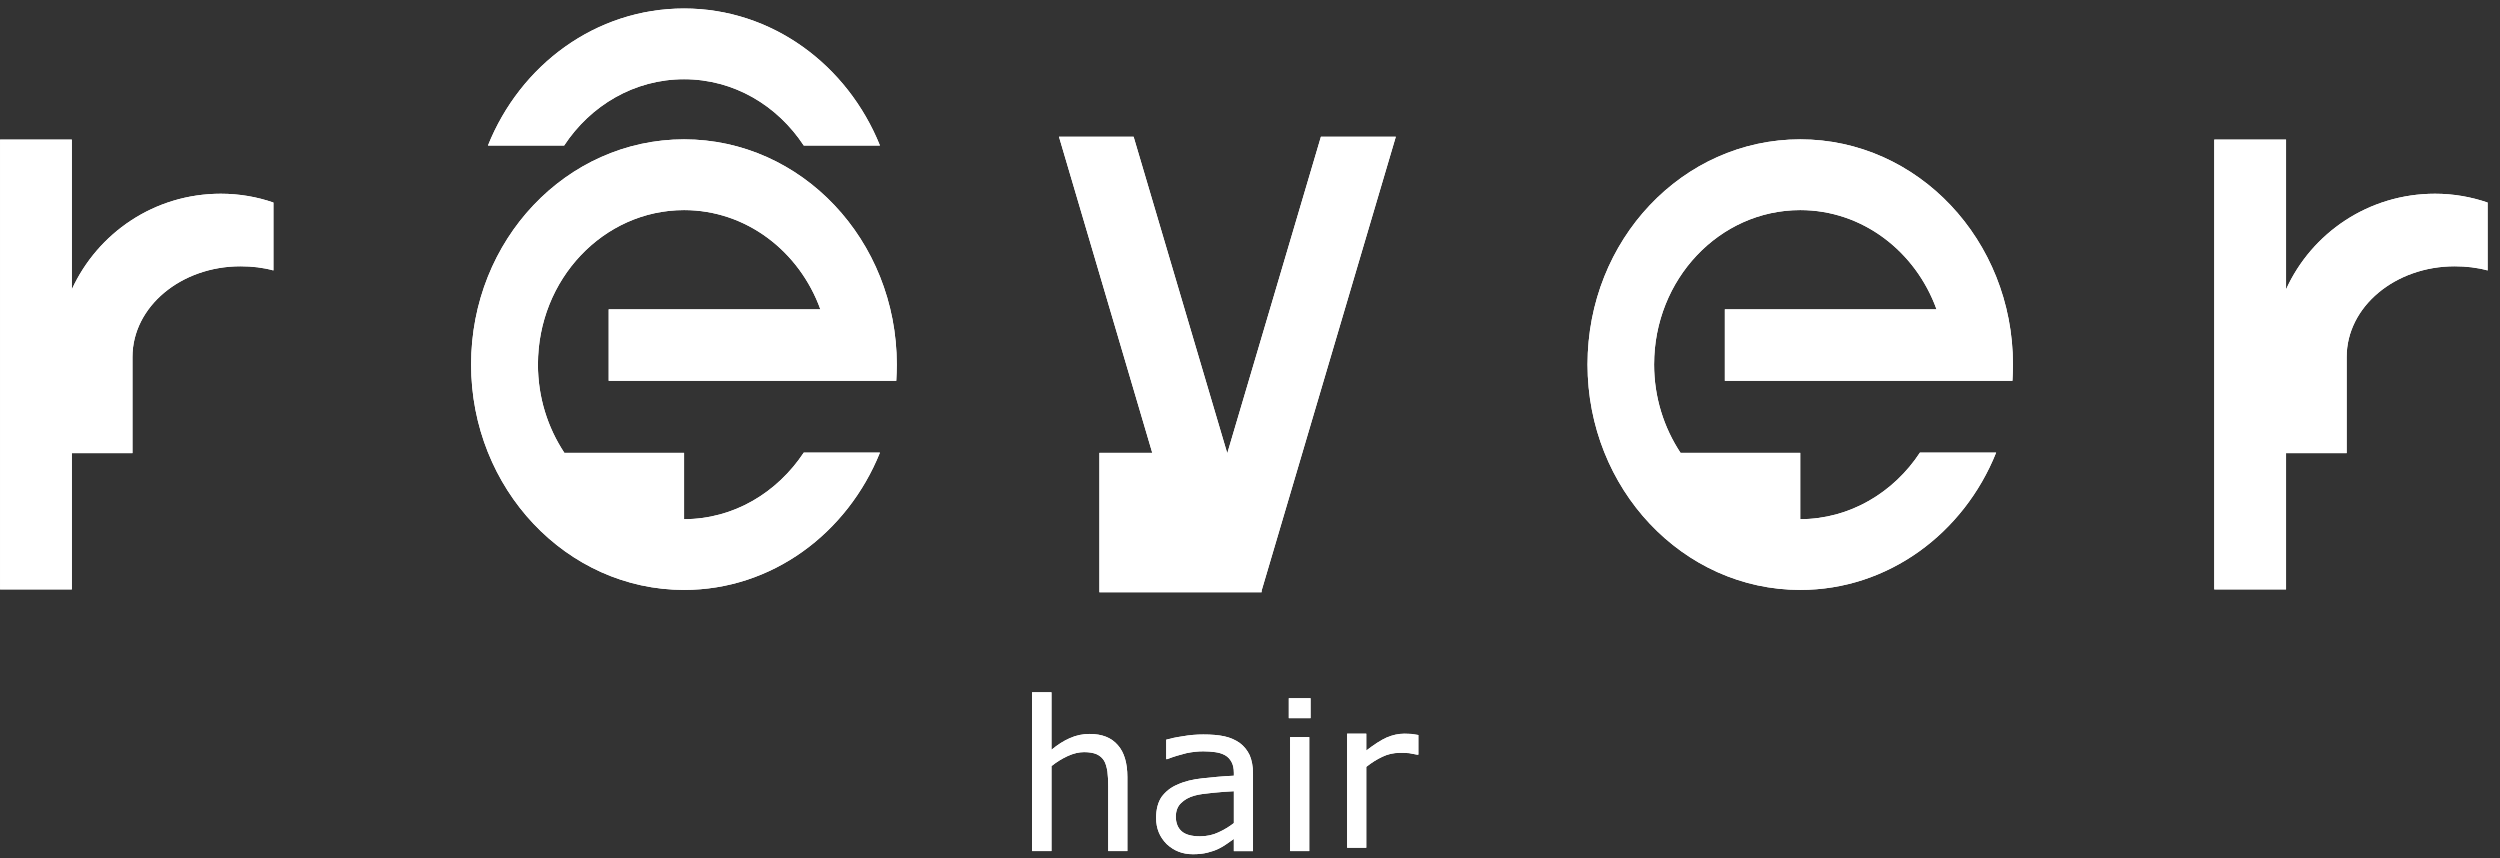 <?xml version="1.0" encoding="utf-8"?>
<!-- Generator: Adobe Illustrator 15.0.0, SVG Export Plug-In  -->
<!DOCTYPE svg PUBLIC "-//W3C//DTD SVG 1.1//EN" "http://www.w3.org/Graphics/SVG/1.1/DTD/svg11.dtd">
<svg version="1.1"
	 xmlns="http://www.w3.org/2000/svg" xmlns:xlink="http://www.w3.org/1999/xlink" xmlns:a="http://ns.adobe.com/AdobeSVGViewerExtensions/3.0/"
	 x="0px" y="0px" width="201px" height="69px" viewBox="-0.005 -0.683 201 69" enable-background="new -0.005 -0.683 201 69"
	 xml:space="preserve">
<rect x="-0.005" y="-0.683" width="201" height="69" fill="#333333" stroke="none"/>
<defs>
</defs>
<path fill="#FFFFFF" d="M54.994,10.521c-9.458,0-17.123,8.083-17.123,18.102c0,9.979,7.665,18.123,17.123,18.123
	c7.062,0,13.125-4.541,15.749-11.041h-6.124c-2.125,3.208-5.625,5.354-9.625,5.354v-5.333H45.37
	c-1.333-2.02-2.125-4.457-2.125-7.103c0-6.854,5.271-12.415,11.749-12.415c5,0,9.271,3.312,10.958,7.979H48.933v5.749H66.66h4.312
	h1.083c0.021-0.417,0.042-0.875,0.042-1.313C72.097,18.603,64.431,10.521,54.994,10.521z"/>
<path fill="#FFFFFF" d="M144.735,10.521c-9.458,0-17.103,8.083-17.103,18.102c0,9.979,7.645,18.123,17.103,18.123
	c7.062,0,13.145-4.541,15.749-11.041h-6.125c-2.104,3.208-5.645,5.354-9.624,5.354v-5.333h-9.625
	c-1.333-2.02-2.125-4.457-2.125-7.103c0-6.854,5.25-12.415,11.749-12.415c4.999,0,9.27,3.312,10.958,7.979h-17.02v5.749h17.728
	h4.312h1.083c0.021-0.417,0.042-0.875,0.042-1.313C161.837,18.603,154.171,10.521,144.735,10.521z"/>
<path fill="#FFFFFF" d="M17.748,14.894c-5.333,0-9.895,3.146-11.978,7.688V10.541H0v36.163h5.771V35.747h4.874v-7.708v-0.021
	c0-4.041,3.896-7.291,8.687-7.291c0.938,0,1.813,0.104,2.646,0.333v-5.458C20.665,15.145,19.227,14.894,17.748,14.894z"/>
<path fill="#FFFFFF" d="M195.771,14.894c-5.333,0-9.915,3.146-11.978,7.688V10.541h-5.771v36.163h5.771V35.747h4.874v-7.708v-0.021
	c0-4.041,3.896-7.291,8.688-7.291c0.917,0,1.812,0.104,2.645,0.333v-5.458C198.667,15.145,197.25,14.894,195.771,14.894z"/>
<polygon fill="#FFFFFF" points="112.218,10.312 106.197,10.312 98.678,35.726 98.656,35.726 91.137,10.312 85.137,10.312 
	92.637,35.726 88.387,35.726 88.387,46.933 101.427,46.933 101.427,46.808 "/>
<path fill="#FFFFFF" d="M45.35,11.02c2.125-3.229,5.645-5.333,9.645-5.333s7.5,2.104,9.625,5.333h6.124
	C68.119,4.521,62.056,0,54.994,0c-7.083,0-13.165,4.521-15.769,11.02H45.35z"/>
<path fill="#FFFFFF" d="M90.636,61.785v5.959h-1.541v-5.229c0-0.417-0.021-0.812-0.062-1.166c-0.063-0.376-0.146-0.667-0.271-0.874
	c-0.146-0.232-0.333-0.396-0.604-0.521c-0.249-0.105-0.583-0.166-1-0.166c-0.416,0-0.853,0.102-1.312,0.311
	c-0.458,0.21-0.896,0.479-1.312,0.813v6.833h-1.563v-12.77h1.563V59.6c0.479-0.398,0.958-0.71,1.479-0.939
	c0.521-0.229,1.042-0.334,1.583-0.334c1,0,1.75,0.293,2.271,0.897C90.387,59.807,90.636,60.682,90.636,61.785z"/>
<path fill-rule="evenodd" clip-rule="evenodd" fill="#FFFFFF" d="M100.469,60.036c-0.187-0.395-0.458-0.729-0.791-0.979
	c-0.354-0.25-0.771-0.438-1.25-0.541c-0.479-0.104-1.042-0.146-1.688-0.146c-0.542,0-1.104,0.042-1.667,0.146
	c-0.583,0.083-1.021,0.187-1.313,0.271v1.563h0.083c0.521-0.208,1.042-0.354,1.542-0.48c0.5-0.104,0.938-0.146,1.354-0.146
	c0.333,0,0.646,0.022,0.958,0.065c0.312,0.04,0.563,0.124,0.792,0.248c0.229,0.126,0.396,0.313,0.521,0.541
	c0.125,0.229,0.188,0.521,0.188,0.875v0.231c-0.896,0.041-1.729,0.122-2.521,0.208c-0.771,0.081-1.458,0.248-2,0.5
	c-0.563,0.228-0.979,0.582-1.292,0.999c-0.292,0.438-0.438,0.999-0.438,1.687c0,0.854,0.291,1.542,0.854,2.104
	c0.583,0.543,1.271,0.813,2.104,0.813c0.458,0,0.833-0.041,1.167-0.126c0.333-0.082,0.646-0.188,0.895-0.312
	c0.208-0.104,0.438-0.229,0.667-0.396l0.562-0.395v0.979h1.541v-6.228C100.739,60.93,100.636,60.432,100.469,60.036z M97.948,66.244
	c-0.437,0.208-0.938,0.313-1.479,0.313c-0.646,0-1.146-0.126-1.459-0.396c-0.312-0.271-0.479-0.667-0.479-1.188
	c0-0.458,0.146-0.832,0.417-1.085c0.271-0.269,0.625-0.478,1.083-0.602c0.354-0.106,0.875-0.167,1.499-0.23
	c0.646-0.063,1.188-0.104,1.667-0.124v2.562C98.823,65.785,98.407,66.037,97.948,66.244z"/>
<path fill-rule="evenodd" clip-rule="evenodd" fill="#FFFFFF" d="M105.26,67.744h-1.541v-9.165h1.541V67.744z M105.364,57.057h-1.75
	v-1.603h1.75V57.057z"/>
<path fill="#FFFFFF" d="M114.031,58.412v1.583h-0.083c-0.23-0.041-0.459-0.083-0.667-0.126c-0.208-0.021-0.479-0.021-0.771-0.021
	c-0.479,0-0.937,0.105-1.374,0.313c-0.438,0.207-0.875,0.479-1.292,0.812v6.5h-1.541v-9.167h1.541v1.354
	c0.625-0.479,1.167-0.834,1.625-1.041c0.48-0.208,0.959-0.313,1.438-0.313c0.271,0,0.458,0.021,0.583,0.021L114.031,58.412z"/>
<path fill="#FFFFFF" d="M54.994,10.521c-9.458,0-17.123,8.083-17.123,18.102c0,9.979,7.665,18.123,17.123,18.123
	c7.062,0,13.125-4.541,15.749-11.041h-6.124c-2.125,3.208-5.625,5.354-9.625,5.354v-5.333H45.37
	c-1.333-2.02-2.125-4.457-2.125-7.103c0-6.854,5.271-12.415,11.749-12.415c5,0,9.271,3.312,10.958,7.979H48.933v5.749H66.66h4.312
	h1.083c0.021-0.417,0.042-0.875,0.042-1.313C72.097,18.603,64.431,10.521,54.994,10.521z"/>
<path fill="#FFFFFF" d="M144.735,10.521c-9.458,0-17.103,8.083-17.103,18.102c0,9.979,7.645,18.123,17.103,18.123
	c7.062,0,13.145-4.541,15.749-11.041h-6.125c-2.104,3.208-5.645,5.354-9.624,5.354v-5.333h-9.625
	c-1.333-2.02-2.125-4.457-2.125-7.103c0-6.854,5.25-12.415,11.749-12.415c4.999,0,9.27,3.312,10.958,7.979h-17.02v5.749h17.728
	h4.312h1.083c0.021-0.417,0.042-0.875,0.042-1.313C161.837,18.603,154.171,10.521,144.735,10.521z"/>
<path fill="#FFFFFF" d="M17.748,14.894c-5.333,0-9.895,3.146-11.978,7.688V10.541H0v36.163h5.771V35.747h4.874v-7.708v-0.021
	c0-4.041,3.896-7.291,8.687-7.291c0.938,0,1.813,0.104,2.646,0.333v-5.458C20.665,15.145,19.227,14.894,17.748,14.894z"/>
<path fill="#FFFFFF" d="M195.771,14.894c-5.333,0-9.915,3.146-11.978,7.688V10.541h-5.771v36.163h5.771V35.747h4.874v-7.708v-0.021
	c0-4.041,3.896-7.291,8.688-7.291c0.917,0,1.812,0.104,2.645,0.333v-5.458C198.667,15.145,197.25,14.894,195.771,14.894z"/>
<polygon fill="#FFFFFF" points="112.218,10.312 106.197,10.312 98.678,35.726 98.656,35.726 91.137,10.312 85.137,10.312 
	92.637,35.726 88.387,35.726 88.387,46.933 101.427,46.933 101.427,46.808 "/>
<path fill="#FFFFFF" d="M45.35,11.02c2.125-3.229,5.645-5.333,9.645-5.333s7.5,2.104,9.625,5.333h6.124
	C68.119,4.521,62.056,0,54.994,0c-7.083,0-13.165,4.521-15.769,11.02H45.35z"/>
<path fill="#FFFFFF" d="M90.636,61.785v5.959h-1.541v-5.229c0-0.417-0.021-0.812-0.062-1.166c-0.063-0.376-0.146-0.667-0.271-0.874
	c-0.146-0.232-0.333-0.396-0.604-0.521c-0.249-0.105-0.583-0.166-1-0.166c-0.416,0-0.853,0.102-1.312,0.311
	c-0.458,0.21-0.896,0.479-1.312,0.813v6.833h-1.563v-12.77h1.563V59.6c0.479-0.398,0.958-0.71,1.479-0.939
	c0.521-0.229,1.042-0.334,1.583-0.334c1,0,1.75,0.293,2.271,0.897C90.387,59.807,90.636,60.682,90.636,61.785z"/>
<path fill-rule="evenodd" clip-rule="evenodd" fill="#FFFFFF" d="M100.469,60.036c-0.187-0.395-0.458-0.729-0.791-0.979
	c-0.354-0.25-0.771-0.438-1.25-0.541c-0.479-0.104-1.042-0.146-1.688-0.146c-0.542,0-1.104,0.042-1.667,0.146
	c-0.583,0.083-1.021,0.187-1.313,0.271v1.563h0.083c0.521-0.208,1.042-0.354,1.542-0.48c0.5-0.104,0.938-0.146,1.354-0.146
	c0.333,0,0.646,0.022,0.958,0.065c0.312,0.04,0.563,0.124,0.792,0.248c0.229,0.126,0.396,0.313,0.521,0.541
	c0.125,0.229,0.188,0.521,0.188,0.875v0.231c-0.896,0.041-1.729,0.122-2.521,0.208c-0.771,0.081-1.458,0.248-2,0.5
	c-0.563,0.228-0.979,0.582-1.292,0.999c-0.292,0.438-0.438,0.999-0.438,1.687c0,0.854,0.291,1.542,0.854,2.104
	c0.583,0.543,1.271,0.813,2.104,0.813c0.458,0,0.833-0.041,1.167-0.126c0.333-0.082,0.646-0.188,0.895-0.312
	c0.208-0.104,0.438-0.229,0.667-0.396l0.562-0.395v0.979h1.541v-6.228C100.739,60.93,100.636,60.432,100.469,60.036z M97.948,66.244
	c-0.437,0.208-0.938,0.313-1.479,0.313c-0.646,0-1.146-0.126-1.459-0.396c-0.312-0.271-0.479-0.667-0.479-1.188
	c0-0.458,0.146-0.832,0.417-1.085c0.271-0.269,0.625-0.478,1.083-0.602c0.354-0.106,0.875-0.167,1.499-0.23
	c0.646-0.063,1.188-0.104,1.667-0.124v2.562C98.823,65.785,98.407,66.037,97.948,66.244z"/>
<path fill-rule="evenodd" clip-rule="evenodd" fill="#FFFFFF" d="M105.26,67.744h-1.541v-9.165h1.541V67.744z M105.364,57.057h-1.75
	v-1.603h1.75V57.057z"/>
<path fill="#FFFFFF" d="M114.031,58.412v1.583h-0.083c-0.23-0.041-0.459-0.083-0.667-0.126c-0.208-0.021-0.479-0.021-0.771-0.021
	c-0.479,0-0.937,0.105-1.374,0.313c-0.438,0.207-0.875,0.479-1.292,0.812v6.5h-1.541v-9.167h1.541v1.354
	c0.625-0.479,1.167-0.834,1.625-1.041c0.48-0.208,0.959-0.313,1.438-0.313c0.271,0,0.458,0.021,0.583,0.021L114.031,58.412z"/>
</svg>
